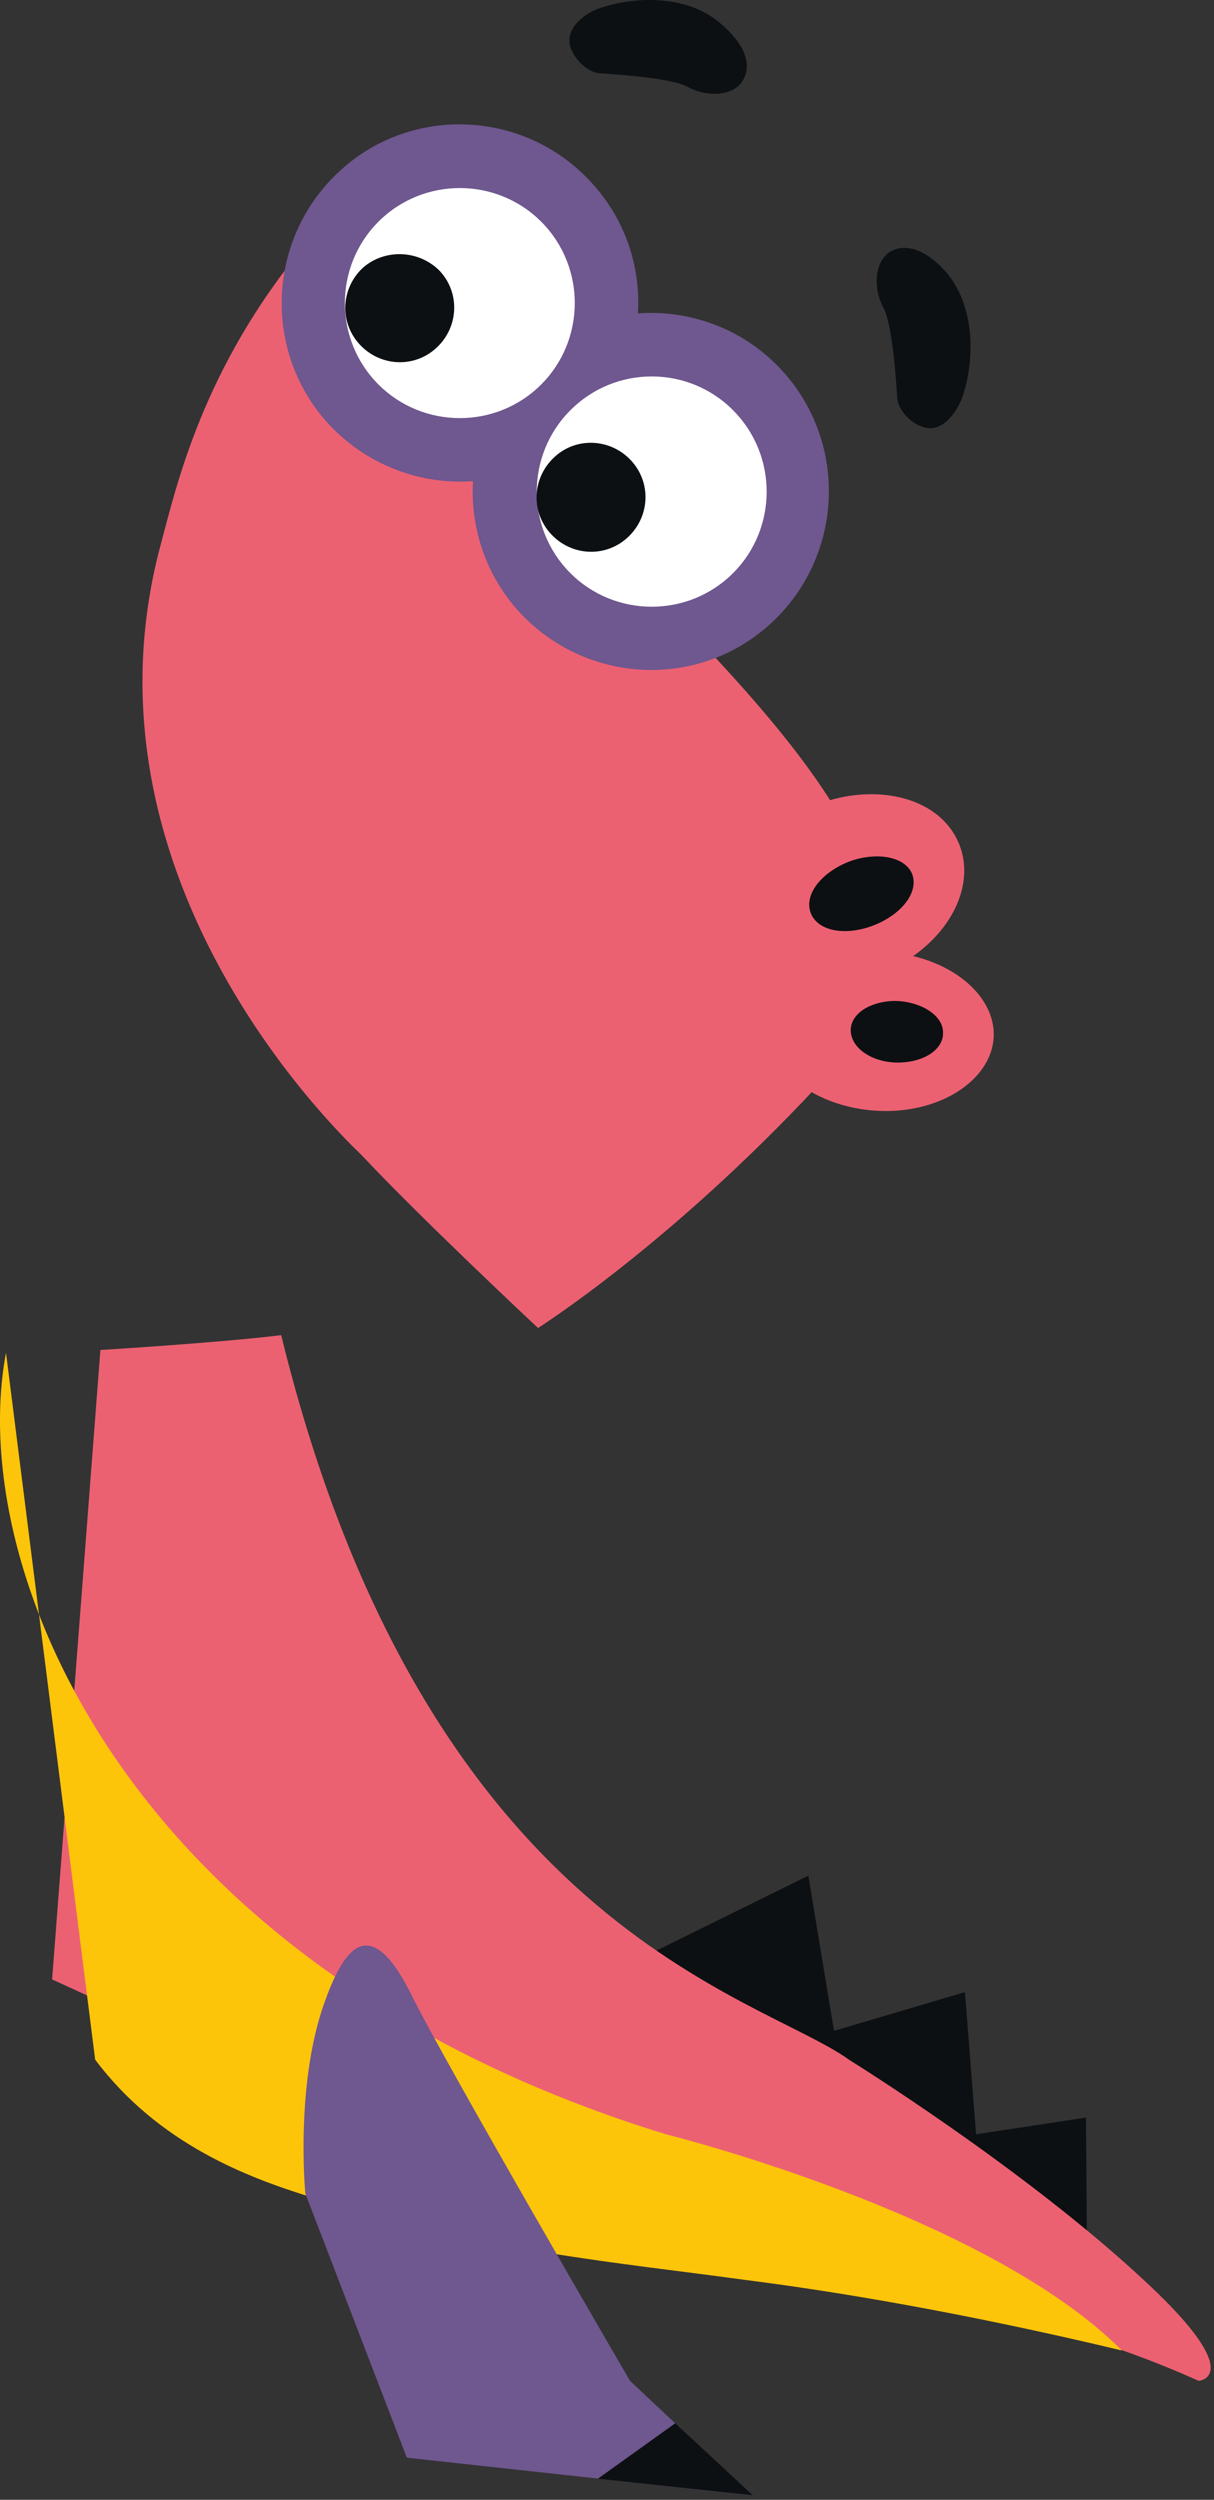 <?xml version="1.0" encoding="UTF-8"?> <svg xmlns="http://www.w3.org/2000/svg" width="121" height="249" viewBox="0 0 121 249" fill="none"><rect x="0" y="0" width="121" height="249" fill="#333333" stroke="none"/> <path fill-rule="evenodd" clip-rule="evenodd" d="M81.585 108.059C96.487 92.047 82.695 76.497 59.957 53.882C51.226 45.151 30.523 24.263 30.523 24.263C20.126 36.697 17.565 48.544 15.992 54.345C6.983 88.098 34.843 113.86 36.046 115.063C41.754 121.141 52.336 131.076 53.632 132.279C53.601 132.279 66.683 124.072 81.585 108.059Z" fill="#EC6172"></path> <path fill-rule="evenodd" clip-rule="evenodd" d="M80.195 80.665C74.21 83.503 71.279 89.396 73.655 93.808C76.061 98.22 82.756 99.423 88.742 96.554C94.727 93.716 97.658 87.823 95.282 83.411C92.969 78.999 86.181 77.796 80.195 80.665Z" fill="#EC6172"></path> <path fill-rule="evenodd" clip-rule="evenodd" d="M84.887 85.724C82.049 86.742 80.197 88.933 80.753 90.784C81.308 92.635 83.962 93.283 86.831 92.265C89.669 91.247 91.52 89.056 90.965 87.205C90.41 85.446 87.725 84.799 84.887 85.724Z" fill="#0D1013"></path> <path fill-rule="evenodd" clip-rule="evenodd" d="M86.645 94.825C80.474 95.103 75.97 98.96 76.618 103.279C77.266 107.598 82.788 110.9 88.959 110.653C95.129 110.375 99.634 106.518 98.986 102.199C98.307 97.849 92.784 94.548 86.645 94.825Z" fill="#EC6172"></path> <path fill-rule="evenodd" clip-rule="evenodd" d="M89.299 99.699C86.739 99.699 84.703 100.995 84.795 102.723C84.888 104.481 87.016 105.839 89.485 105.839C92.045 105.839 94.082 104.543 93.989 102.815C93.989 101.18 91.891 99.792 89.299 99.699Z" fill="#0D1013"></path> <path fill-rule="evenodd" clip-rule="evenodd" d="M59.865 0.785C58.385 1.248 56.749 2.544 56.749 3.994C56.749 5.444 58.323 7.11 59.68 7.295C61.161 7.388 67.054 7.758 68.597 8.684C70.263 9.609 73.009 9.702 74.027 8.036C75.045 6.37 74.12 4.272 71.805 2.328C68.597 -0.479 63.444 -0.418 59.865 0.785Z" fill="#0D1013"></path> <path fill-rule="evenodd" clip-rule="evenodd" d="M95.934 39.538C95.378 41.019 94.175 42.654 92.725 42.654C91.275 42.654 89.516 41.081 89.424 39.63C89.331 38.15 88.961 32.257 88.035 30.621C87.11 28.955 87.017 26.209 88.683 25.099C90.349 24.081 92.54 25.006 94.484 27.32C97.229 30.776 97.137 35.928 95.934 39.538Z" fill="#0D1013"></path> <path fill-rule="evenodd" clip-rule="evenodd" d="M33.918 16.982C26.637 23.615 26.112 34.846 32.622 42.096C39.255 49.377 50.486 49.994 57.736 43.392C65.017 36.758 65.635 25.528 59.032 18.278C52.491 10.996 41.168 10.348 33.918 16.982Z" fill="#6F578F"></path> <path fill-rule="evenodd" clip-rule="evenodd" d="M52.955 35.742C45.673 42.375 45.149 53.605 51.659 60.856C58.292 68.137 69.523 68.754 76.773 62.152C84.054 55.518 84.579 44.288 78.069 37.038C71.559 29.787 60.329 29.139 52.955 35.742Z" fill="#6F578F"></path> <path fill-rule="evenodd" clip-rule="evenodd" d="M38.148 21.674C33.458 25.901 33.088 33.182 37.315 37.872C41.542 42.561 48.823 42.932 53.513 38.705C58.202 34.478 58.572 27.197 54.346 22.507C50.119 17.817 42.838 17.447 38.148 21.674Z" fill="white"></path> <path fill-rule="evenodd" clip-rule="evenodd" d="M36.203 26.641C33.981 28.678 33.796 32.071 35.832 34.293C37.869 36.514 41.263 36.699 43.484 34.663C45.705 32.627 45.89 29.233 43.854 27.012C41.818 24.913 38.424 24.728 36.203 26.641Z" fill="#0D1013"></path> <path fill-rule="evenodd" clip-rule="evenodd" d="M57.274 40.462C52.584 44.688 52.214 51.97 56.441 56.659C60.668 61.349 67.949 61.719 72.639 57.492C77.328 53.266 77.698 45.984 73.472 41.295C69.245 36.574 61.964 36.204 57.274 40.462Z" fill="white"></path> <path fill-rule="evenodd" clip-rule="evenodd" d="M55.268 45.522C53.047 47.558 52.862 50.952 54.898 53.173C56.934 55.395 60.328 55.58 62.549 53.544C64.771 51.507 64.956 48.114 62.92 45.892C60.883 43.671 57.459 43.486 55.268 45.522Z" fill="#0D1013"></path> <path fill-rule="evenodd" clip-rule="evenodd" d="M65.294 194.356L80.567 186.828L83.127 202.285L96.178 198.429L97.289 212.59L108.241 210.924L108.334 223.08L88.002 208.178L65.294 194.356Z" fill="#0D1013"></path> <path fill-rule="evenodd" clip-rule="evenodd" d="M10.007 134.47C10.007 134.47 22.071 133.73 28.025 132.99C42.557 192.227 75.693 198.675 84.702 205.216C84.702 205.216 102.381 216.169 114.413 227.492C124.348 236.778 119.473 237.149 119.473 237.149C117.807 236.408 115.246 235.297 111.914 234.125C93.433 227.214 78.346 225.856 74.737 225.394C63.321 224.005 5.194 197.163 5.194 197.163L10.007 134.47Z" fill="#EC6172"></path> <path fill-rule="evenodd" clip-rule="evenodd" d="M0.599 134.749C-3.443 156.099 12.385 196.023 66.377 212.591C66.377 212.591 98.217 220.489 111.823 234.126C96.088 230.362 83.223 228.233 74.46 227.122C61.749 225.364 48.143 224.284 31.02 218.854C24.757 216.91 15.84 213.609 9.485 205.155L0.599 134.749Z" fill="#FDC50A"></path> <path fill-rule="evenodd" clip-rule="evenodd" d="M62.794 237.149L74.95 248.565L40.549 244.801L30.43 218.483C30.43 218.483 29.412 207.808 32.281 199.632C34.132 194.387 36.693 190.16 40.92 198.522C44.128 205.124 62.794 237.149 62.794 237.149Z" fill="#6F578F"></path> <path fill-rule="evenodd" clip-rule="evenodd" d="M75.047 248.564L59.59 246.898L67.303 241.375L75.047 248.564Z" fill="#0D1013"></path> </svg> 